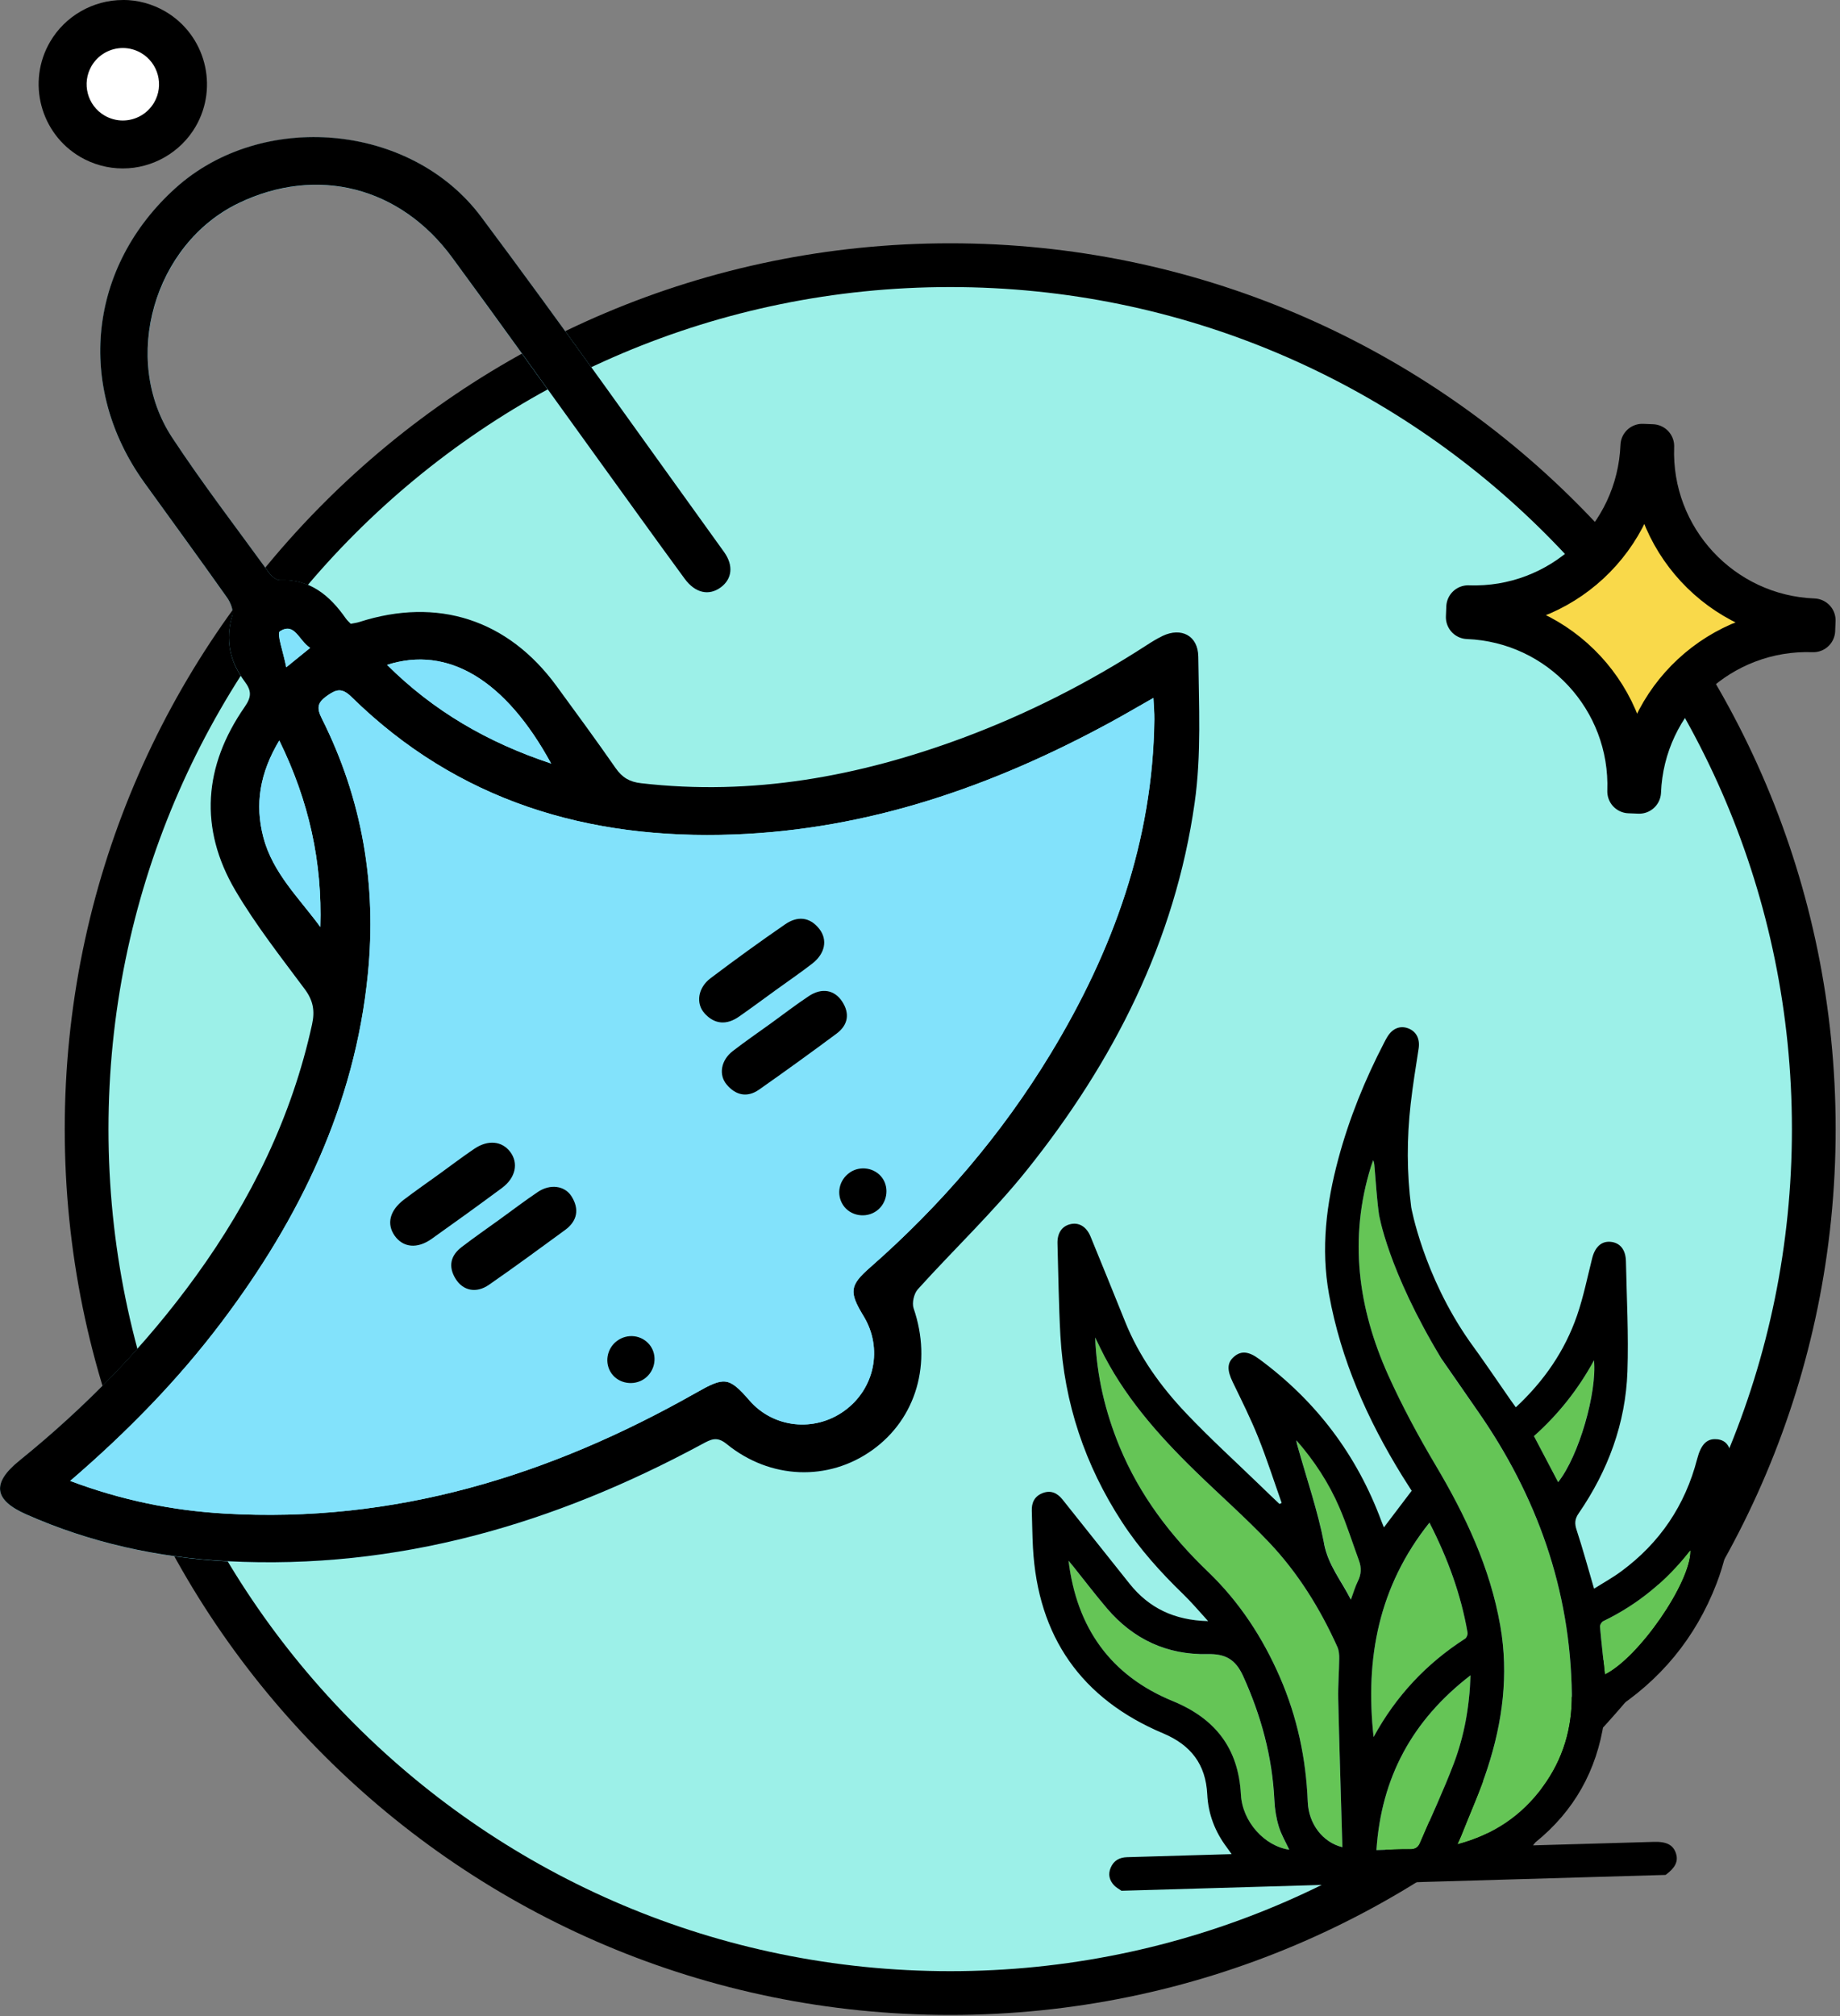 <svg width="273" height="299" viewBox="0 0 273 299" fill="none" xmlns="http://www.w3.org/2000/svg">
<rect x="0" y="0" width="273" height="299" fill="#808080" stroke="none"/>
<g clip-path="url(#clip0_280_198)">
<path d="M140.98 295.588C211.744 295.588 269.11 238.222 269.11 167.458C269.11 96.694 211.744 39.328 140.98 39.328C70.215 39.328 12.85 96.694 12.85 167.458C12.85 238.222 70.215 295.588 140.98 295.588Z" fill="#9CF0E8" stroke="black" stroke-width="6.49" stroke-linecap="round" stroke-linejoin="round"/>
<path d="M18.22 21.435C16.64 21.435 15.09 21.015 13.73 20.215C9.47 17.735 8.03 12.255 10.51 7.995C12.11 5.255 15.07 3.555 18.23 3.555C19.81 3.555 21.36 3.975 22.73 4.775C26.98 7.265 28.42 12.735 25.95 16.985C24.35 19.725 21.39 21.425 18.22 21.425V21.435Z" fill="white"/>
<path d="M18.23 7.122C19.15 7.122 20.08 7.362 20.93 7.852C23.49 9.352 24.36 12.642 22.87 15.202C21.87 16.912 20.07 17.872 18.22 17.872C17.3 17.872 16.37 17.632 15.52 17.142C12.95 15.642 12.09 12.352 13.58 9.792C14.58 8.082 16.38 7.122 18.23 7.122ZM18.23 0.002C13.8 0.002 9.66 2.382 7.43 6.202C3.96 12.152 5.98 19.812 11.93 23.282C13.84 24.392 16.01 24.982 18.22 24.982C22.65 24.982 26.79 22.602 29.02 18.782C32.48 12.832 30.46 5.172 24.53 1.702C22.61 0.582 20.44 -0.008 18.23 -0.008V0.002Z" fill="black"/>
<path d="M245.15 66.162L243.67 66.102C243.13 79.842 231.57 90.552 217.83 90.052L217.77 91.532C231.51 92.082 242.21 103.632 241.72 117.372L243.2 117.432C243.75 103.692 255.3 92.992 269.04 93.482L269.1 92.002C255.36 91.462 244.64 79.912 245.15 66.162Z" fill="#F9D94A" stroke="black" stroke-width="6.49" stroke-linecap="round" stroke-linejoin="round"/>
<path d="M52.03 92.52C51.78 92.25 51.51 92.03 51.32 91.75C48.93 88.33 46.01 85.88 41.5 86.04C40.98 86.06 40.28 85.46 39.92 84.96C35.1 78.32 30.1 71.8 25.58 64.96C17.89 53.3 22.86 36.19 35.43 30.14C47 24.58 59.36 27.67 67.11 38.23C74.31 48.05 81.39 57.96 88.53 67.82C92.88 73.84 97.21 79.88 101.6 85.86C103.18 88.01 105.21 88.41 106.95 87.13C108.63 85.89 108.88 83.89 107.43 81.88C95.45 65.28 83.65 48.56 71.39 32.17C60.97 18.24 38.88 16.38 26.08 27.89C13.12 39.55 11.2 57.38 21.41 71.58C25.49 77.26 29.63 82.9 33.67 88.61C34.19 89.35 34.7 90.55 34.47 91.31C33.38 94.94 34.12 98.17 36.31 101.09C37.33 102.46 37.38 103.34 36.31 104.87C30.24 113.61 29.5 122.87 34.94 132.1C37.95 137.21 41.66 141.93 45.22 146.71C46.48 148.4 46.75 149.92 46.31 151.95C43.31 165.67 37.26 177.96 29.08 189.27C21.6 199.6 12.78 208.65 2.86 216.67C-1.26 220 -0.89 222.49 3.89 224.61C13.4 228.82 23.39 231.02 33.74 231.56C58.95 232.87 82.19 226.06 104.17 214.2C105.45 213.51 106.35 212.98 107.81 214.17C114.3 219.45 122.91 219.74 129.42 215.09C135.99 210.4 138.34 202.15 135.56 194.06C135.29 193.27 135.61 191.88 136.18 191.24C141.54 185.29 147.41 179.75 152.4 173.51C165.21 157.49 174.35 139.58 177.26 119.07C178.27 111.96 177.88 104.63 177.8 97.41C177.77 94.27 175.26 93.03 172.52 94.33C171.67 94.74 170.85 95.24 170.06 95.76C161.48 101.31 152.42 105.92 142.84 109.47C127.44 115.19 111.62 118.09 95.12 116.18C93.42 115.98 92.32 115.32 91.35 113.94C88.49 109.83 85.53 105.79 82.57 101.75C75.35 91.9 64.94 88.54 53.33 92.27C52.92 92.4 52.49 92.45 52.04 92.54L52.03 92.52Z" fill="#82E2FB"/>
<path d="M52.03 92.517C52.48 92.427 52.91 92.377 53.32 92.247C64.93 88.517 75.34 91.877 82.56 101.727C85.52 105.767 88.48 109.807 91.34 113.917C92.31 115.307 93.4 115.967 95.11 116.157C111.61 118.067 127.42 115.167 142.83 109.447C152.4 105.887 161.47 101.287 170.05 95.737C170.85 95.217 171.66 94.717 172.51 94.307C175.25 93.007 177.75 94.247 177.79 97.387C177.87 104.617 178.26 111.947 177.25 119.047C174.35 139.557 165.21 157.467 152.39 173.487C147.4 179.727 141.54 185.267 136.17 191.217C135.6 191.857 135.28 193.237 135.55 194.037C138.33 202.117 135.98 210.377 129.41 215.067C122.9 219.717 114.29 219.427 107.8 214.147C106.34 212.957 105.45 213.487 104.16 214.177C82.19 226.037 58.95 232.847 33.73 231.537C23.38 230.997 13.38 228.797 3.88 224.587C-0.9 222.467 -1.27 219.987 2.85 216.647C12.77 208.627 21.59 199.587 29.07 189.247C37.26 177.937 43.3 165.647 46.3 151.927C46.74 149.907 46.47 148.377 45.21 146.687C41.65 141.907 37.95 137.197 34.93 132.077C29.49 122.837 30.23 113.587 36.3 104.847C37.36 103.317 37.32 102.437 36.3 101.067C34.12 98.147 33.37 94.927 34.46 91.287C34.69 90.527 34.19 89.327 33.66 88.587C29.62 82.877 25.49 77.237 21.4 71.557C11.2 57.357 13.11 39.527 26.07 27.867C38.87 16.357 60.96 18.217 71.38 32.147C83.64 48.537 95.44 65.257 107.42 81.857C108.87 83.867 108.62 85.867 106.94 87.107C105.2 88.387 103.17 87.987 101.59 85.837C97.19 79.847 92.87 73.807 88.52 67.797C81.39 57.927 74.31 48.017 67.1 38.207C59.36 27.657 47 24.557 35.42 30.117C22.84 36.167 17.87 53.267 25.57 64.937C30.08 71.777 35.09 78.297 39.91 84.937C40.27 85.437 40.97 86.037 41.49 86.017C46 85.847 48.92 88.307 51.31 91.727C51.5 92.007 51.77 92.227 52.02 92.497L52.03 92.517ZM10.42 219.627C18.11 222.517 25.6 224.017 33.29 224.467C58.49 225.957 81.53 218.877 103.21 206.597C107.5 204.167 108.12 204.137 111.23 207.717C114.77 211.787 120.84 212.437 125.28 209.237C129.8 205.977 131.03 199.947 128.14 195.197C125.94 191.577 126.07 190.637 129.12 187.957C139.63 178.737 148.64 168.217 155.89 156.267C165.13 141.037 171.06 124.737 171.28 106.687C171.29 105.717 171.2 104.747 171.14 103.507C168.72 104.877 166.73 106.057 164.69 107.157C147.27 116.617 128.9 123.007 108.92 123.757C87.31 124.567 67.94 118.837 52.17 103.367C50.72 101.947 49.9 102.227 48.52 103.197C47.12 104.187 46.96 104.967 47.76 106.557C53.76 118.507 55.92 131.207 54.59 144.487C52.65 163.887 44.48 180.697 32.9 196.057C26.44 204.617 18.99 212.257 10.44 219.617L10.42 219.627ZM41.44 109.827C38.55 114.637 37.79 119.277 39.08 124.187C40.47 129.497 44.41 133.217 47.53 137.477C47.83 127.867 45.86 118.837 41.45 109.837L41.44 109.827ZM81.77 113.237C75 100.817 66.44 95.697 57.43 98.607C64.3 105.427 72.3 110.097 81.77 113.237ZM42.47 98.967C44.08 97.657 44.92 96.977 46.02 96.087C44.28 94.937 43.73 92.237 41.53 93.627C41.02 93.947 42.03 96.677 42.48 98.967H42.47Z" fill="black"/>
<path d="M10.42 219.626C18.97 212.266 26.42 204.626 32.88 196.066C44.46 180.716 52.63 163.896 54.57 144.496C55.9 131.216 53.75 118.526 47.74 106.566C46.94 104.976 47.1 104.196 48.5 103.206C49.88 102.236 50.7 101.946 52.15 103.376C67.92 118.846 87.3 124.576 108.9 123.766C128.88 123.016 147.25 116.626 164.67 107.166C166.71 106.056 168.7 104.886 171.12 103.516C171.18 104.756 171.27 105.726 171.26 106.696C171.04 124.746 165.11 141.046 155.87 156.276C148.62 168.236 139.61 178.746 129.1 187.966C126.05 190.646 125.92 191.596 128.12 195.206C131.01 199.956 129.78 205.986 125.26 209.246C120.82 212.446 114.75 211.786 111.21 207.726C108.09 204.146 107.47 204.176 103.19 206.606C81.51 218.886 58.47 225.966 33.27 224.476C25.58 224.026 18.09 222.526 10.4 219.636L10.42 219.626ZM115.08 146.846C116.89 145.536 118.74 144.266 120.51 142.896C122.43 141.416 122.84 139.356 121.55 137.736C120.12 135.926 118.28 135.836 116.51 137.056C112.75 139.646 109.06 142.326 105.42 145.066C103.55 146.476 103.2 148.796 104.54 150.276C106.03 151.926 107.82 152.026 109.63 150.766C111.47 149.486 113.26 148.146 115.08 146.836V146.846ZM65.14 174.136C63.4 175.396 61.63 176.626 59.91 177.926C57.81 179.526 57.33 181.526 58.56 183.266C59.8 185.016 61.89 185.246 64.02 183.746C67.54 181.266 71.03 178.746 74.48 176.176C76.52 174.666 76.96 172.476 75.69 170.816C74.47 169.216 72.41 169.006 70.38 170.366C68.59 171.566 66.88 172.876 65.14 174.136ZM114.35 151.786C112.47 153.146 110.55 154.456 108.72 155.876C106.99 157.226 106.58 159.386 107.82 160.846C109.16 162.426 110.87 162.816 112.63 161.586C116.5 158.866 120.33 156.106 124.12 153.286C125.81 152.026 126.13 150.336 124.95 148.526C123.81 146.786 121.92 146.456 120 147.726C118.07 149.006 116.23 150.426 114.35 151.786ZM74.15 180.836C72.27 182.196 70.36 183.516 68.52 184.926C66.84 186.206 66.47 187.856 67.61 189.676C68.71 191.426 70.67 191.846 72.54 190.546C76.36 187.906 80.09 185.156 83.84 182.416C85.66 181.086 85.98 179.326 84.81 177.446C83.8 175.816 81.63 175.546 79.8 176.776C77.88 178.066 76.03 179.476 74.15 180.846V180.836ZM126.08 173.896C124.48 174.986 124.03 177.096 125.06 178.696C126.11 180.336 128.46 180.746 130.07 179.566C131.59 178.456 131.98 176.236 130.91 174.726C129.83 173.196 127.65 172.826 126.07 173.896H126.08ZM91.53 198.876C90 200.026 89.65 202.206 90.74 203.726C91.83 205.226 94.04 205.576 95.59 204.496C97.23 203.346 97.6 201.006 96.39 199.476C95.21 197.986 93.07 197.726 91.52 198.886L91.53 198.876Z" fill="#82E2FB"/>
<path d="M41.44 109.83C45.85 118.83 47.83 127.86 47.52 137.47C44.4 133.21 40.47 129.49 39.07 124.18C37.78 119.27 38.55 114.63 41.43 109.82L41.44 109.83Z" fill="#82E2FB"/>
<path d="M81.77 113.238C72.29 110.098 64.29 105.428 57.43 98.608C66.44 95.698 75.01 100.818 81.77 113.238Z" fill="#82E2FB"/>
<path d="M42.469 98.972C42.029 96.682 41.02 93.951 41.52 93.632C43.73 92.242 44.27 94.931 46.01 96.091C44.91 96.981 44.069 97.671 42.459 98.972H42.469Z" fill="#82E2FB"/>
<path d="M115.08 146.853C113.27 148.163 111.47 149.503 109.63 150.783C107.82 152.043 106.03 151.943 104.54 150.293C103.2 148.813 103.55 146.493 105.42 145.083C109.06 142.333 112.76 139.653 116.51 137.073C118.28 135.853 120.12 135.943 121.55 137.753C122.83 139.383 122.42 141.433 120.51 142.913C118.74 144.283 116.89 145.543 115.08 146.853Z" fill="black"/>
<path d="M65.14 174.142C66.89 172.882 68.6 171.572 70.38 170.372C72.41 169.002 74.47 169.222 75.69 170.822C76.96 172.482 76.52 174.672 74.48 176.182C71.02 178.742 67.53 181.262 64.02 183.752C61.89 185.252 59.8 185.022 58.56 183.272C57.33 181.532 57.81 179.542 59.91 177.932C61.62 176.632 63.39 175.402 65.14 174.142Z" fill="black"/>
<path d="M114.35 151.794C116.23 150.434 118.07 149.014 120 147.734C121.92 146.454 123.81 146.794 124.95 148.534C126.13 150.344 125.81 152.034 124.12 153.294C120.33 156.114 116.49 158.884 112.63 161.594C110.87 162.834 109.15 162.444 107.82 160.854C106.58 159.384 106.98 157.224 108.72 155.884C110.55 154.464 112.47 153.154 114.35 151.794Z" fill="black"/>
<path d="M74.15 180.839C76.03 179.479 77.88 178.069 79.8 176.779C81.63 175.549 83.8 175.829 84.81 177.449C85.98 179.329 85.66 181.089 83.84 182.419C80.09 185.159 76.36 187.909 72.54 190.549C70.67 191.849 68.7 191.429 67.61 189.679C66.47 187.849 66.83 186.209 68.52 184.929C70.36 183.519 72.27 182.199 74.15 180.839Z" fill="black"/>
<path d="M126.08 173.897C127.66 172.817 129.84 173.197 130.92 174.727C131.98 176.237 131.6 178.457 130.08 179.567C128.47 180.747 126.12 180.337 125.07 178.697C124.04 177.097 124.49 174.987 126.09 173.897H126.08Z" fill="black"/>
<path d="M91.53 198.88C93.08 197.72 95.22 197.98 96.4 199.47C97.61 201.01 97.24 203.34 95.6 204.49C94.05 205.57 91.83 205.22 90.75 203.72C89.65 202.2 90 200.02 91.54 198.87L91.53 198.88Z" fill="black"/>
<path d="M184.42 248.549C183.29 246.059 181.76 245.259 179.13 245.319C173.14 245.459 168.13 243.119 164.24 238.549C162.53 236.539 160.93 234.439 159.28 232.379C159.04 232.069 158.78 231.779 158.53 231.469C159.73 241.389 164.76 248.499 173.99 252.289C180.3 254.879 183.74 259.279 184.1 266.139C184.31 270.169 187.6 273.799 191.27 274.329C190.74 273.189 190.08 272.089 189.72 270.889C189.34 269.639 189.14 268.309 189.07 267.009C188.76 260.539 187.1 254.449 184.42 248.559V248.549Z" fill="#65C556"/>
<path d="M217.74 242.138C216.76 236.448 214.78 231.108 212.09 225.828C204.56 235.268 202.52 245.928 203.8 257.628C207.13 251.538 211.64 246.718 217.37 243.048C217.6 242.898 217.79 242.428 217.74 242.148V242.138Z" fill="#65C556"/>
<path d="M201.47 234.519C201.98 233.489 202.03 232.489 201.64 231.429C200.67 228.809 199.84 226.129 198.73 223.559C197.16 219.919 194.99 216.609 192.36 213.609C192.38 213.939 192.47 214.239 192.55 214.539C193.89 219.329 195.53 224.069 196.47 228.939C197.08 232.129 199.01 234.379 200.45 237.229C200.84 236.179 201.08 235.309 201.48 234.509L201.47 234.519Z" fill="#65C556"/>
<path d="M218.18 248.471C209.5 255.151 204.94 263.641 204.22 274.391C205.97 274.341 207.57 274.251 209.17 274.261C209.93 274.261 210.39 274.041 210.69 273.331C212.36 269.391 214.21 265.521 215.72 261.511C217.25 257.451 218.03 253.181 218.19 248.461L218.18 248.471Z" fill="#65C556"/>
<path d="M198.7 246.009C198.7 245.419 198.65 244.769 198.42 244.239C195.86 238.559 192.59 233.289 188.31 228.769C184.8 225.059 180.94 221.679 177.27 218.109C171.72 212.699 166.64 206.919 163.22 199.869C162.98 199.369 162.73 198.859 162.49 198.359C162.72 204.009 163.97 209.379 166.11 214.559C169.08 221.739 173.65 227.759 179.23 233.109C183.87 237.559 187.34 242.859 189.9 248.749C192.46 254.639 193.78 260.809 194.03 267.229C194.15 270.499 196.27 273.249 199.17 273.959C199.16 273.489 199.14 273.049 199.13 272.609C198.93 265.719 198.7 258.829 198.55 251.939C198.5 249.959 198.68 247.979 198.7 246.009Z" fill="#65C556"/>
<path d="M250.7 230.009C247.22 234.459 242.97 237.959 237.88 240.419C237.63 240.539 237.37 240.979 237.39 241.239C237.6 243.599 237.86 245.949 238.12 248.339C243.18 245.849 250.86 234.709 250.83 229.969C250.79 229.969 250.73 229.969 250.71 229.999L250.7 230.009Z" fill="#65C556"/>
<path d="M213.84 201.478C205.9 188.328 204.6 180.118 204.6 180.118C204.27 177.878 204.16 175.608 203.96 173.348C203.92 172.938 203.93 172.528 203.74 172.078C203.63 172.388 203.5 172.698 203.41 173.018C200.1 183.688 201.48 194.018 205.98 203.988C208.04 208.558 210.43 213.008 213 217.318C217.44 224.788 221.09 232.518 222.6 241.148C223.86 248.358 222.94 255.388 220.7 262.258C219.6 265.618 218.14 268.858 216.84 272.158C216.68 272.558 216.49 272.958 216.23 273.538C221.6 272.118 225.78 269.288 228.93 264.978C231.91 260.918 233.27 256.338 233.21 251.298C233.02 235.778 228.03 221.868 219.2 209.218C217.4 206.648 215.62 204.068 213.84 201.488V201.478Z" fill="#65C556"/>
<path d="M236.49 201.742C234.14 206.092 231.17 209.792 227.58 212.982C228.8 215.312 229.98 217.562 231.17 219.812C234.28 215.892 236.95 206.462 236.49 201.742Z" fill="#65C556"/>
<path d="M254.72 213.456C253.26 213.306 252.37 214.216 251.81 216.366C250.03 223.256 246.27 228.826 240.54 233.046C239.27 233.986 237.87 234.756 236.51 235.616C235.62 232.566 234.84 229.716 233.92 226.906C233.61 225.956 233.64 225.286 234.23 224.436C238.58 218.106 241.19 211.106 241.46 203.426C241.65 197.986 241.35 192.536 241.24 187.086C241.21 185.356 240.38 184.316 238.99 184.176C237.62 184.036 236.66 184.916 236.23 186.606C235.52 189.436 234.94 192.326 233.99 195.086C232.17 200.356 229.07 204.846 224.9 208.716C224.61 208.316 224.37 207.986 224.14 207.656C222.12 204.746 220.13 201.806 218.04 198.936C211.18 189.156 209.38 179.046 209.38 179.046C208.72 173.946 208.72 168.836 209.3 163.726C209.61 160.986 210.06 158.256 210.48 155.526C210.7 154.086 210.16 152.986 208.94 152.516C207.73 152.056 206.58 152.526 205.82 153.806C205.67 154.056 205.53 154.306 205.4 154.566C202.52 160.106 200.18 165.866 198.56 171.896C196.79 178.496 195.95 185.156 197.19 191.976C198.95 201.696 202.89 210.536 208.04 218.876C208.51 219.636 209 220.386 209.45 221.096C208.04 222.946 206.71 224.706 205.33 226.526C205.17 226.146 205.06 225.876 204.96 225.606C201.32 215.776 195.26 207.766 186.82 201.556C185.28 200.416 184.17 200.306 183.13 201.176C182.05 202.076 182.03 203.176 182.9 204.976C184.21 207.686 185.56 210.376 186.68 213.166C187.96 216.356 189.01 219.646 190.16 222.896C190.05 222.946 189.95 223.006 189.84 223.056C188.89 222.156 187.94 221.256 187 220.336C183.32 216.776 179.53 213.336 176.01 209.626C172.22 205.636 169.01 201.186 166.93 196.006C165.24 191.796 163.53 187.606 161.81 183.406C161.21 181.936 160.1 181.266 158.85 181.546C157.57 181.826 156.85 182.866 156.9 184.446C157.03 188.986 157.08 193.526 157.33 198.066C157.89 208.086 160.98 217.286 166.45 225.696C169.03 229.666 172.17 233.156 175.56 236.436C176.78 237.616 177.88 238.926 179.25 240.426C174.23 240.306 170.47 238.486 167.59 234.876C164.27 230.716 160.96 226.546 157.64 222.386C156.87 221.426 155.91 220.966 154.7 221.436C153.51 221.896 153.04 222.836 153.09 224.076C153.15 225.896 153.16 227.706 153.26 229.526C153.98 242.726 160.43 251.966 172.61 257.086C176.71 258.816 178.9 261.686 179.12 266.116C179.26 269.036 180.27 271.666 182.04 274.006C182.25 274.286 182.44 274.576 182.74 274.986C182.11 275.006 181.66 275.016 181.22 275.026C176.56 275.166 171.89 275.296 167.23 275.436C166.09 275.466 165.24 275.936 164.79 277.006C164.37 277.986 164.6 278.876 165.31 279.626C165.61 279.946 166.03 280.156 166.39 280.416C193.3 279.636 220.21 278.856 247.12 278.066C248.56 277.016 249.03 276.056 248.67 274.906C248.27 273.626 247.29 273.106 245.37 273.166C239.84 273.326 234.31 273.486 228.78 273.646C228.39 273.656 228 273.666 227.46 273.686C227.67 273.416 227.73 273.306 227.81 273.236C233.56 268.586 236.91 262.586 237.99 255.276C238.06 254.776 238.54 254.206 238.99 253.926C246.31 249.286 251.56 242.956 254.68 234.866C256.91 229.086 257.36 223.086 257.01 216.966C256.87 214.656 256.25 213.596 254.72 213.446V213.456ZM196.46 228.946C195.52 224.076 193.88 219.336 192.54 214.546C192.46 214.246 192.36 213.946 192.35 213.616C194.98 216.616 197.15 219.916 198.72 223.566C199.83 226.126 200.66 228.806 201.63 231.436C202.02 232.496 201.98 233.496 201.46 234.526C201.06 235.326 200.82 236.196 200.43 237.246C198.99 234.406 197.07 232.146 196.45 228.956L196.46 228.946ZM212.09 225.826C214.79 231.106 216.76 236.456 217.74 242.136C217.79 242.416 217.6 242.896 217.37 243.036C211.64 246.716 207.12 251.526 203.8 257.616C202.52 245.916 204.56 235.256 212.09 225.816V225.826ZM191.28 274.326C187.61 273.796 184.32 270.166 184.11 266.136C183.75 259.286 180.31 254.876 174 252.286C164.77 248.506 159.74 241.396 158.54 231.466C158.79 231.766 159.04 232.066 159.29 232.376C160.94 234.436 162.54 236.536 164.25 238.546C168.15 243.116 173.15 245.446 179.14 245.316C181.77 245.256 183.29 246.056 184.43 248.546C187.11 254.446 188.77 260.526 189.08 266.996C189.14 268.296 189.35 269.626 189.73 270.876C190.09 272.066 190.75 273.176 191.28 274.316V274.326ZM199.17 273.956C196.26 273.246 194.15 270.496 194.03 267.226C193.78 260.806 192.46 254.636 189.9 248.746C187.34 242.856 183.87 237.556 179.23 233.106C173.65 227.756 169.08 221.736 166.11 214.556C163.97 209.376 162.71 203.996 162.49 198.356C162.73 198.856 162.98 199.366 163.22 199.866C166.64 206.916 171.72 212.696 177.27 218.106C180.93 221.676 184.79 225.056 188.31 228.766C192.59 233.286 195.86 238.556 198.42 244.236C198.66 244.766 198.71 245.416 198.7 246.006C198.68 247.986 198.51 249.966 198.55 251.936C198.71 258.826 198.93 265.716 199.13 272.606C199.14 273.046 199.16 273.486 199.17 273.956ZM209.17 274.256C207.57 274.246 205.97 274.326 204.22 274.386C204.94 263.646 209.5 255.146 218.18 248.466C218.03 253.186 217.24 257.446 215.71 261.516C214.2 265.516 212.36 269.396 210.68 273.336C210.38 274.046 209.92 274.276 209.16 274.266L209.17 274.256ZM233.21 251.286C233.27 256.326 231.9 260.906 228.93 264.966C225.78 269.276 221.6 272.106 216.23 273.526C216.49 272.946 216.68 272.556 216.84 272.146C218.14 268.856 219.61 265.616 220.7 262.246C222.94 255.376 223.86 248.356 222.6 241.136C221.09 232.506 217.44 224.776 213 217.306C210.44 212.996 208.04 208.546 205.98 203.976C201.48 193.996 200.1 183.676 203.41 173.006C203.51 172.686 203.63 172.376 203.74 172.066C203.93 172.516 203.92 172.926 203.96 173.336C204.16 175.596 204.28 177.866 204.6 180.106C204.6 180.106 205.89 188.316 213.84 201.466C215.62 204.046 217.41 206.626 219.2 209.196C228.03 221.836 233.01 235.756 233.21 251.276V251.286ZM227.59 212.986C231.18 209.786 234.14 206.086 236.5 201.746C236.96 206.476 234.29 215.896 231.18 219.816C230 217.566 228.82 215.316 227.59 212.986ZM238.12 248.346C237.87 245.956 237.6 243.606 237.39 241.246C237.37 240.976 237.63 240.546 237.88 240.426C242.98 237.966 247.23 234.466 250.7 230.016C250.72 229.996 250.78 229.996 250.82 229.986C250.85 234.716 243.17 245.866 238.11 248.356L238.12 248.346Z" fill="black"/>
</g>
<defs>
<clipPath id="clip0_280_198">
<rect width="272.35" height="298.83" fill="white"/>
</clipPath>
</defs>
</svg>

